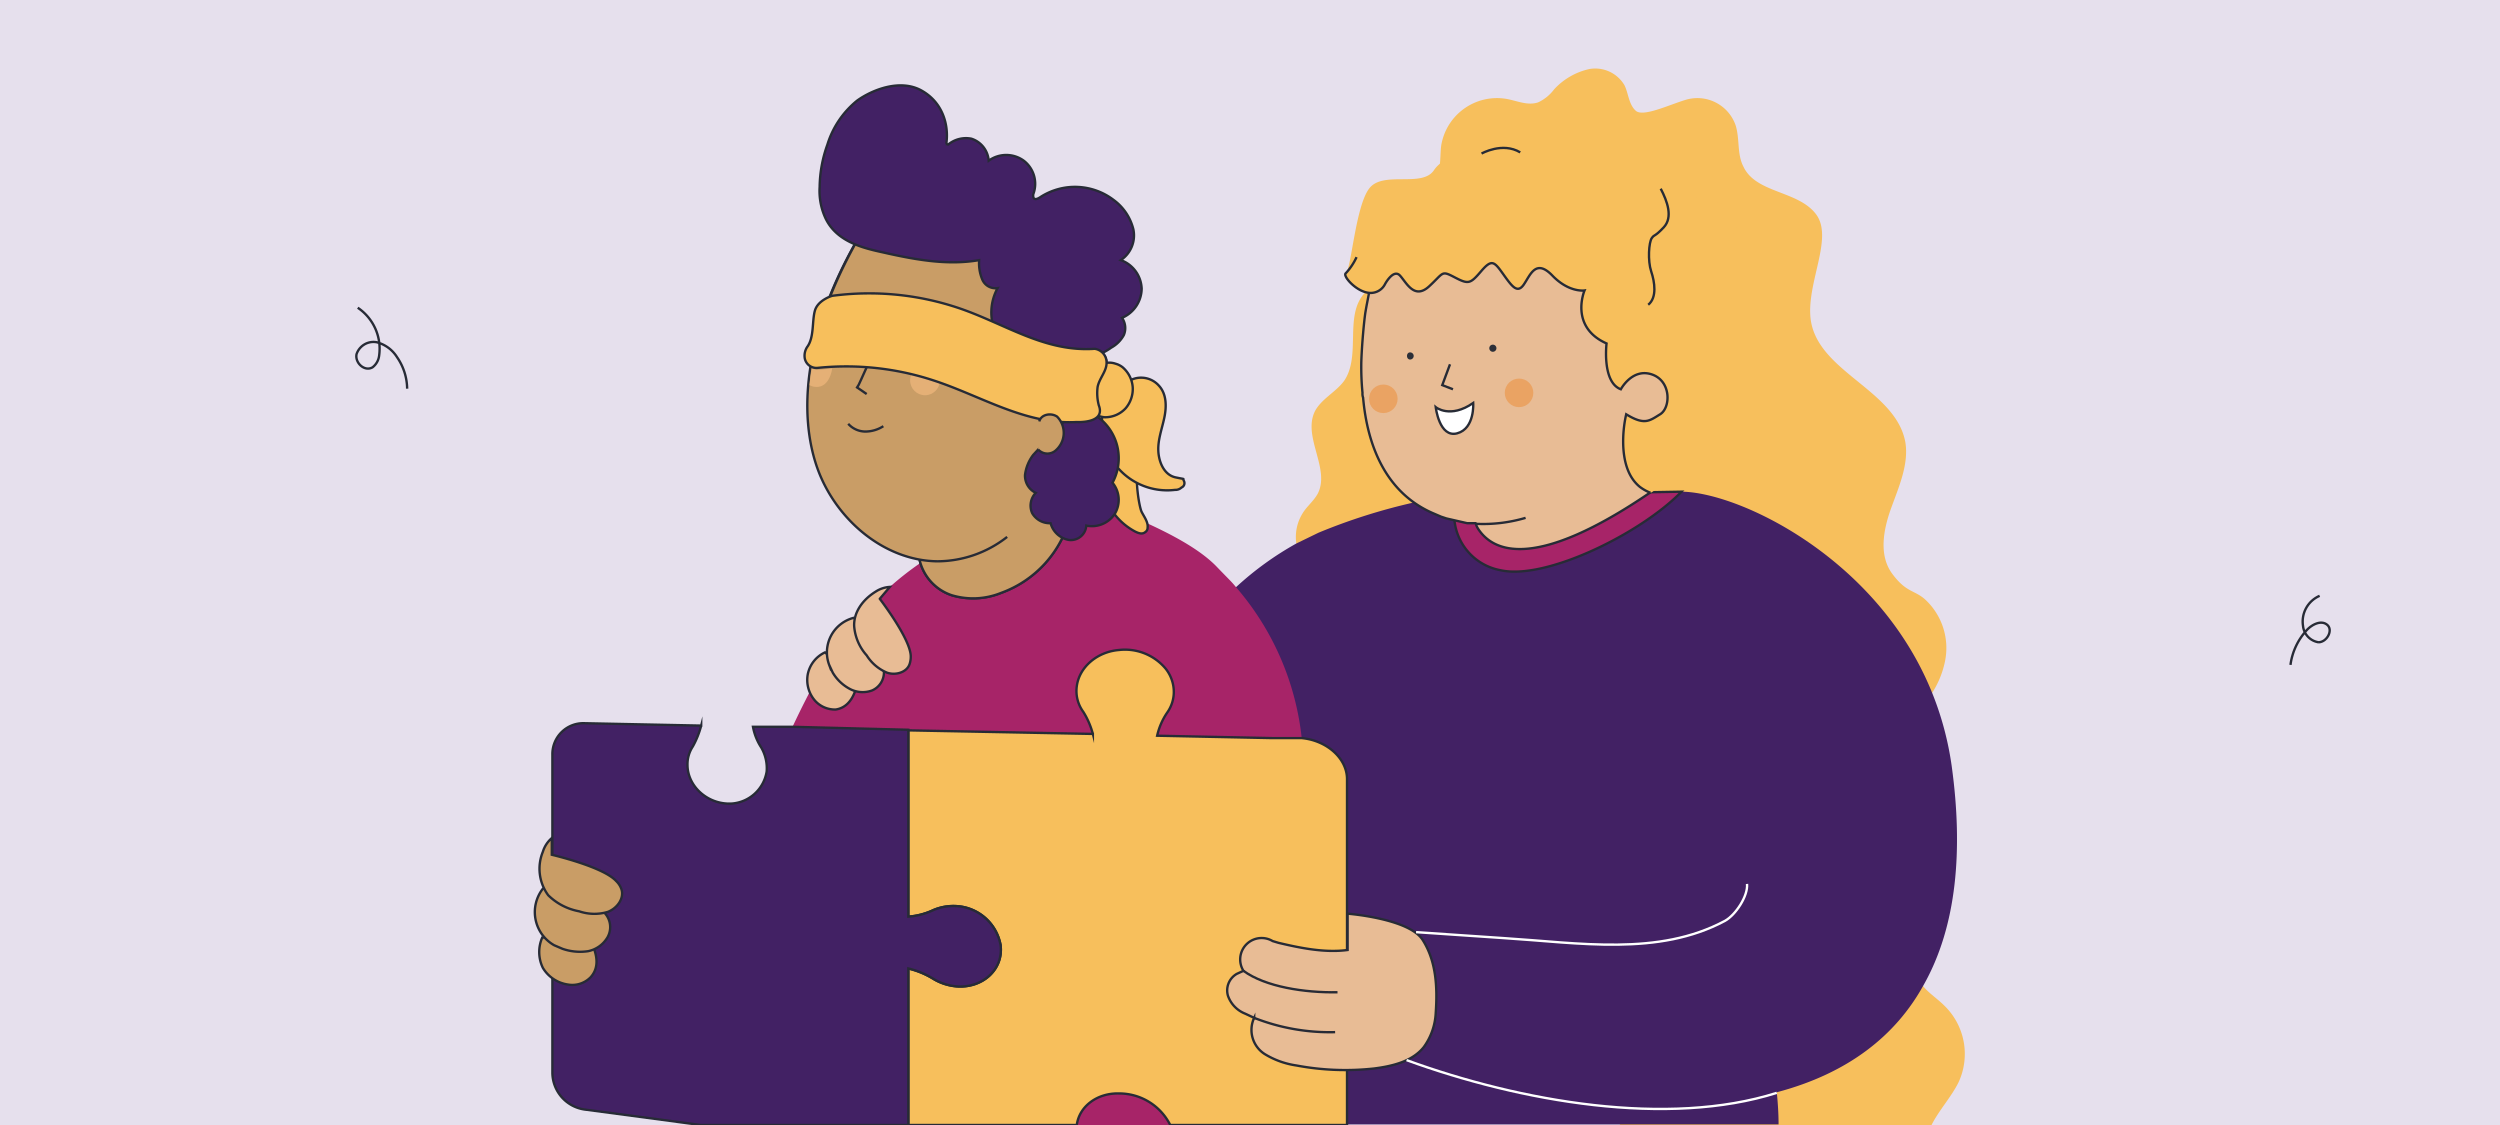 <svg id="Capa_1" data-name="Capa 1" xmlns="http://www.w3.org/2000/svg" viewBox="0 0 420 189"><defs><style>.cls-1{fill:#e6e0ed;}.cls-16,.cls-2{fill:none;}.cls-12,.cls-13,.cls-14,.cls-2,.cls-6,.cls-7,.cls-9{stroke:#272b36;}.cls-12,.cls-13,.cls-14,.cls-16,.cls-2,.cls-6,.cls-7,.cls-9{stroke-miterlimit:10;stroke-width:0.4px;}.cls-12,.cls-3{fill:#f7bf5c;}.cls-14,.cls-4{fill:#422164;}.cls-5{fill:#11417d;}.cls-11,.cls-6{fill:#a72468;}.cls-7{fill:#e8bc95;}.cls-8{fill:#eaa363;}.cls-9{fill:#fff;}.cls-10{fill:#2c2f38;}.cls-13{fill:#c99d66;}.cls-15{fill:#e5b076;}.cls-16{stroke:#fff;}</style></defs><rect class="cls-1" width="420" height="189"/><path class="cls-2" d="M384.8,111.7a10.7,10.7,0,0,1,2.7-5.8c.9-1,2.5-1.8,3.5-.9s-.1,2.9-1.5,2.9a3.1,3.1,0,0,1-2.6-2.8,4.7,4.7,0,0,1,2.8-5"/><path class="cls-2" d="M60.1,51.7a8.3,8.3,0,0,1,3.6,8,2.9,2.9,0,0,1-1.1,2c-1.3.8-3-.7-2.7-2.2a3,3,0,0,1,3.4-2A5.7,5.7,0,0,1,66.7,60a9.5,9.5,0,0,1,1.7,5.3"/><path class="cls-3" d="M329,181.9c-1.2,2.4-3.3,4.7-4.5,7.1H272.2l-1.8-3.1-16-28.2L220.7,98.6a24.7,24.7,0,0,1-2.9-7.2,7.5,7.5,0,0,1,1-5.1c.7-1.2,1.9-2.1,2.6-3.4,2.1-4.2-2.6-9.5-.5-13.8,1.1-2.1,3.5-3.2,4.9-5.1,2.9-4.2,0-10.9,3.4-14.7l.3-.2.6-.6a10,10,0,0,0,2.2-1.9,7.5,7.5,0,0,0,1.5-5.1V38.3c-.1-2.9.8-6.4,3.5-7.3,1.1-.3,2.2-.2,3.1-.8a3.7,3.7,0,0,0,1.5-2.6c.1-1,.1-2,.2-3a9.5,9.5,0,0,1,10.9-8c1.8.3,3.6,1.2,5.4.6a7.1,7.1,0,0,0,2.7-2.2,11.4,11.4,0,0,1,5.9-3.4,5.7,5.7,0,0,1,5.9,2.7c.7,1.4.7,3.2,1.9,4.3s5.4-.9,8.3-1.8a6.8,6.8,0,0,1,8.5,4.3c.7,2.3.2,4.8,1.3,6.9,2.1,4.5,9.2,4,12.2,8s-1.7,11.6-.9,17.7c1.2,8.8,14.3,11.8,15.9,20.6.6,3.7-1.1,7.5-2.4,11.1s-2.1,7.9.2,11,3.6,2.7,5.4,4.2a11.1,11.1,0,0,1,3.5,10.3,15.5,15.5,0,0,1-2.2,5.5c-1.4,2.7-2.9,5.2-3.1,8.2-.3,6.7,6.7,11.9,7.1,18.6s-4.7,11-6.2,16.8a6.9,6.9,0,0,0,.1,4.7l.6,1c1,1.2,2.4,2.1,3.5,3.2A11.3,11.3,0,0,1,329,181.9Z"/><path class="cls-4" d="M327.9,128.8a52.4,52.4,0,0,0-3.3-12.4c-9.1-22.6-32.4-33.7-42.1-33.8H277c-6,.4-5.1-4.4-20.4-.4-2.4,2.1-7-.3-19,2.2a98.3,98.3,0,0,0-16.1,5.1l-3.7,1.8a52.7,52.7,0,0,0-10.1,7.3,82.9,82.9,0,0,0-11.9,13.6c-20,27.4-31.1,67.5-31.1,67.5l49,.2q.2,4.6.6,9h84.5q0-2.4-.3-5.4c12.1-3.2,20-9.6,24.6-17.9C328.8,155.6,329.8,142.7,327.9,128.8Z"/><path class="cls-5" d="M213.7,123.1s0,1.5-.1,4c.8-1.4,1.7-2.8,2.4-4.3Z"/><path class="cls-6" d="M282.5,82.6c-6.8,7-22.8,14.9-30.4,13.2a9.5,9.5,0,0,1-7.8-9.4c4.3-.2,9.1-1.2,12.3-4.1,15.3-4,14.4.8,20.4.4Z"/><path class="cls-7" d="M277.2,44.8,253.1,34.4l-21,7.8-1.5,4.4s-.3,1-.6,2.6-.4,2-.6,3.2-.6,5.3-.7,8.4a45.2,45.2,0,0,0,.2,5.2,1.9,1.9,0,0,0,.1.8c.7,7.9,3.7,15.9,11.7,19.4l1.4.6.9.3,3.5.8h1.4a3.7,3.7,0,0,0,.4.9c2.5,3.9,9.5,7.2,29-6.1h0c.2-.1.2-.4.2-.7a16.4,16.4,0,0,0,.5-3.2l2.3-4.3,3.1-5.8-3.5-22.8Z"/><circle class="cls-8" cx="255.2" cy="66" r="2.4"/><circle class="cls-8" cx="232.4" cy="67" r="2.4"/><polyline class="cls-2" points="243.6 61.2 242.3 64.7 244.1 65.4"/><path class="cls-9" d="M241.2,68.4s2.4,2,6.3-.7c0,0,.3,4.3-2.7,5.1S241.2,68.4,241.2,68.4Z"/><path class="cls-10" d="M236.9,60.4a.6.6,0,0,0,0-1.2c-.7,0-.7,1.2,0,1.2Z"/><path class="cls-10" d="M250.8,59.1a.6.6,0,0,0,0-1.2.6.6,0,1,0,0,1.2Z"/><path class="cls-3" d="M261.5,21.7c-2.1-2-5.7-1.7-9.2-1.3-1.5,1-3.9,2.8-4.1,5.1,0,0-5.3.1-7.3,3.1s-8.6,0-10.9,3.1-3,13.6-3.9,14.2,1.7,3.1,3.9,3.3a2.7,2.7,0,0,0,2.7-1.5s1.4-2.6,2.5-1.4,2.4,4.1,4.9,1.8,1.9-2.8,4.3-1.5,2.6,1.2,4.4-1,2.1-1.6,3.7.4,2.4,3.4,3.5,1.8,2.1-4.4,4.8-1.5,5.4,2.5,5.4,2.5-2.6,6.1,3.7,8.9c0,0-.8,6.5,2.4,7.7,0,0,1.9-3.6,5.2-2.5s3.3,5.6,1.4,6.7-2.6,1.9-5.7,0a20.9,20.9,0,0,0-.5,5.2c.1,2.5.7,5.3,2.8,7a7.7,7.7,0,0,0,1.8,1h0a2.8,2.8,0,0,0,1-.8,3,3,0,0,0,.8-2.5s1.3-2,2.7-3.9,2.6-3.1,3.4-3.2,2.2-6.1.7-9.9,6.3-7.4,4.8-12.9-2.2-4.8-1.1-7.4a35.3,35.3,0,0,1,1.7-3.3,7.3,7.3,0,0,0,.9-3.8C281.4,31.9,269.5,31.5,261.5,21.7Z"/><path class="cls-2" d="M248.9,25.8s3.5-2,6.5-.2"/><path class="cls-2" d="M247.9,88a25.1,25.1,0,0,0,8.4-1"/><path class="cls-2" d="M279,31.7c1.1,2.1,2.1,4.8.5,6.5s-1.5,1.1-2,1.8-.7,3.8-.1,5.6,1,4.4-.5,5.6"/><path class="cls-2" d="M277.3,82.8h0a7.7,7.7,0,0,1-1.8-1c-2.1-1.7-2.7-4.5-2.8-7a20.9,20.9,0,0,1,.5-5.2c3.1,1.9,3.9,1.1,5.7,0s1.9-5.6-1.4-6.7-5.2,2.5-5.2,2.5c-3.2-1.2-2.4-7.7-2.4-7.7-6.3-2.8-3.7-8.9-3.7-8.9s-2.6.4-5.4-2.5-3.7-.1-4.8,1.5-2,.3-3.5-1.8-1.9-2.5-3.7-.4-2.1,2.2-4.4,1-1.8-.8-4.3,1.5-3.8-.6-4.9-1.8-2.5,1.4-2.5,1.4a2.7,2.7,0,0,1-2.7,1.5c-2.2-.2-4.5-2.9-3.9-3.3a10.4,10.4,0,0,0,1.8-2.7"/><path class="cls-11" d="M220,145.9V189H125.6V147.7c-.5-5.2,1.3-10.3,3.2-15.2,1.3-3.4,2.7-6.9,4.3-10.3s1.9-3.9,2.9-5.9,2-3.5,3.1-5.2a4.3,4.3,0,0,1,.4-.7c1.3-1.9,2.6-3.7,4-5.4l.6-.8a55.6,55.6,0,0,1,4.7-5l.7-.6a49.9,49.9,0,0,1,5.1-4h0l.7-.5.7-.4a50.9,50.9,0,0,1,16.7-6.9c3.3-.7-7.9-7.8-4.5-7.2l4.1,1c2.6.7,5.8,1.7,9.3,2.9h0l4.8,1.7,1.2.5,5.1,2.2c4.8,2.2,9.1,4.6,11.7,7.3s2.3,2.3,3.3,3.5a46.3,46.3,0,0,1,11,25.4C219.6,131,219.6,138.1,220,145.9Z"/><path class="cls-12" d="M185.2,77.8a4.1,4.1,0,0,1,0,1.9,9.1,9.1,0,0,0,1.3,5.6,10.8,10.8,0,0,0,4.2,4c.6.3,1.2.5,1.7.1a.9.9,0,0,0,.4-.8c.1-.9-.6-1.8-1-2.6s-1.1-5-.7-7.5l-7.1-3Z"/><path class="cls-12" d="M189,64.5a4,4,0,0,1,5.7.3c1.3,1.4,1.3,3.5.9,5.4s-1.1,3.7-1,5.6,1,4,2.9,4.4,1.1.1,1.4.6a.8.8,0,0,1-.4,1.1,1.5,1.5,0,0,1-1.1.4A11,11,0,0,1,186.5,66Z"/><path class="cls-2" d="M139.4,49.8a73.3,73.3,0,0,1,6.2-12.1L165.7,39,183,47.3l-.4,11.4-.4,12.1-.4,12.5-2,3.4a18.4,18.4,0,0,1-11.6,12.9,12.5,12.5,0,0,1-8.3.4,8.2,8.2,0,0,1-5.4-5.9"/><path class="cls-2" d="M184.6,68.1c.8,2.1-1,2.6-2.4,2.7l.4-12.1h1.3a2.2,2.2,0,0,1,1.4.8,2,2,0,0,1,.6,1.4c.1,1.5-1.2,2.7-1.5,4.2A8.1,8.1,0,0,0,184.6,68.1Z"/><path class="cls-12" d="M183.8,62.3a3.1,3.1,0,0,1,3.6-1.2,3.4,3.4,0,0,1,1.2.6,4.9,4.9,0,0,1,1.7,3.4,5,5,0,0,1-1.2,3.5,4.7,4.7,0,0,1-3.5,1.5,4,4,0,0,1-3.2-2.1c-.1-.2-.2-.6,0-.8Z"/><path class="cls-13" d="M169.2,90.2a19.1,19.1,0,0,1-11.7,4.1c-9.1-.1-17.2-7.2-20.2-15.7s-2.9-22.6,8.3-40.9L165.7,39,183,47.3l-1.2,36-2,3.4a18.4,18.4,0,0,1-11.6,12.9,12.5,12.5,0,0,1-8.3.4,8.2,8.2,0,0,1-5.4-5.9"/><path class="cls-14" d="M184.5,70.1a8.6,8.6,0,0,1,2.4,11,4.5,4.5,0,0,1,.4,5.2,4.6,4.6,0,0,1-4.8,2,2.6,2.6,0,0,1-3,2.4,3.9,3.9,0,0,1-3-2.8,3.4,3.4,0,0,1-3.1-1.7,3.1,3.1,0,0,1,.6-3.4,3.2,3.2,0,0,1-1.8-3,6.9,6.9,0,0,1,1.4-3.4l7.3-7.9Z"/><path class="cls-14" d="M174.8,33.1a10.7,10.7,0,0,1,12.3.5,8.7,8.7,0,0,1,3.3,4.9,5,5,0,0,1-2.1,5.2,5.3,5.3,0,0,1,3.5,4.8,5.4,5.4,0,0,1-3.3,4.9,3,3,0,0,1,.3,2.9,5.3,5.3,0,0,1-2.1,2.1,10.5,10.5,0,0,1-4.9,1.9l-6,1.1L167.3,56a8.5,8.5,0,0,1,.3-7.6,2.4,2.4,0,0,1-2.6-1.5,7,7,0,0,1-.5-3.2c-5.1.9-10.3,0-15.3-1.1-3-.7-8.4-1.5-10.5-5.9a10.9,10.9,0,0,1-1-5.3,21.7,21.7,0,0,1,1.3-7.1,15.3,15.3,0,0,1,5-7.4c2.5-1.8,7.2-3.7,10.8-1.7S159.4,21,159,24c0,.2.3.4.4.2a4.7,4.7,0,0,1,3.8-.9,4.2,4.2,0,0,1,2.9,3.7,5,5,0,0,1,5.9,0,4.9,4.9,0,0,1,1.6,5.6S173.3,34.1,174.8,33.1Z"/><path class="cls-2" d="M145.6,61.7c-.8,1.7-1.3,3-1.6,3.4l1.6,1.1"/><circle class="cls-15" cx="155.4" cy="63.9" r="2.5"/><path class="cls-15" d="M137.1,65a2.3,2.3,0,0,1-1.1-.3c.1-.9.2-1.8.4-2.8a2.5,2.5,0,0,0,1.5.2l1.9-.2C139.8,62,139.4,65.1,137.1,65Z"/><path class="cls-2" d="M142.5,71.2a3.9,3.9,0,0,0,2.8,1.3,5.6,5.6,0,0,0,3.1-.9h0"/><path class="cls-12" d="M135.2,60.2a2,2,0,0,0,2.2,1.6,47,47,0,0,1,19.4,2.1c8,2.6,15.5,7.5,24.1,7,0,0,4.9.3,3.7-2.8a8.1,8.1,0,0,1-.2-3.1c.3-1.5,1.6-2.7,1.5-4.2h0a2.3,2.3,0,0,0-2-2.2h0c-8.6.6-15.3-4.4-23.3-7a47.1,47.1,0,0,0-20.8-1.9s-2.4.7-2.9,2.5-.1,4.5-1.3,6.1A2.7,2.7,0,0,0,135.2,60.2Z"/><path class="cls-13" d="M174.6,70.8c.3-1.2,2-1.5,3-.8a3.9,3.9,0,0,1-.4,5.8,2.1,2.1,0,0,1-2.8-.3"/><path class="cls-12" d="M226.3,130.9V189H196.6a9.6,9.6,0,0,0-8.6-5.3c-3.7-.1-6.7,2.2-7.1,5.3H152.6V162.7a14.6,14.6,0,0,1,4.3,1.8,9,9,0,0,0,3.7,1.2c4.4.4,8-2.8,7.5-6.9a8,8,0,0,0-6.7-6.5,8.6,8.6,0,0,0-4.6.6,11.9,11.9,0,0,1-4.2,1.1V122.7l31,.6a13.4,13.4,0,0,0-1.6-3.7,5.9,5.9,0,0,1-1.1-4.3c.4-3.2,3.4-5.8,7.1-6.1a8.9,8.9,0,0,1,7.8,3.1,6.3,6.3,0,0,1,1.4,4,6,6,0,0,1-1.1,3.4,11.3,11.3,0,0,0-1.7,3.9l19.3.4h5C222.9,124.4,226.3,127.4,226.3,130.9Z"/><path class="cls-14" d="M160.6,165.7a9,9,0,0,1-3.7-1.2,14.6,14.6,0,0,0-4.3-1.8V189H117.7l-19.5-2.6a6.3,6.3,0,0,1-5.4-6.1V126.8a5.2,5.2,0,0,1,5.4-5.3l19.6.4a15.1,15.1,0,0,1-1.4,3.5,5.4,5.4,0,0,0-.9,3.1c0,3.6,3.4,6.7,7.4,6.5a6.4,6.4,0,0,0,5.9-5.4,7,7,0,0,0-.9-4,9.5,9.5,0,0,1-1.4-3.5h6.6l19.5.5V154a11.9,11.9,0,0,0,4.2-1.1,8.6,8.6,0,0,1,4.6-.6,8,8,0,0,1,6.7,6.5C168.6,162.9,165,166.1,160.6,165.7Z"/><path class="cls-13" d="M99.2,164.2a4.3,4.3,0,0,1-3.8,1.2,5.9,5.9,0,0,1-4.2-2.8,6.1,6.1,0,0,1-.1-5.1h7.7S101.7,161.5,99.2,164.2Z"/><path class="cls-13" d="M101.6,153.4a3.5,3.5,0,0,1,.5,4,4.9,4.9,0,0,1-3.3,2.4,9,9,0,0,1-4.3-.4l-1.4-.6a6.4,6.4,0,0,1-1.9-9.5l5-.8Z"/><path class="cls-13" d="M103.5,148a3.4,3.4,0,0,1,.9,1.4c.5,1.5-.7,3.2-2.3,3.8a7.9,7.9,0,0,1-4.8-.1,10,10,0,0,1-5.2-2.7,7.5,7.5,0,0,1-.9-7.3,4.9,4.9,0,0,1,1.5-2.3v2.8S101.3,145.6,103.5,148Z"/><path class="cls-7" d="M140.4,119.2a4.5,4.5,0,0,1-3.4-1.4,5.3,5.3,0,0,1-1.3-4.5,5.2,5.2,0,0,1,2.9-3.7l5.5,4.5S143.8,118.7,140.4,119.2Z"/><path class="cls-7" d="M148.5,112.9a3.3,3.3,0,0,1-2,3.1,4.6,4.6,0,0,1-3.8-.3,7.3,7.3,0,0,1-2.8-2.7l-.6-1.3a6,6,0,0,1,4.1-7.9l4.1,2.4Z"/><path class="cls-7" d="M153,110.1a3.9,3.9,0,0,1-.2,1.5c-.5,1.4-2.4,1.9-3.8,1.4a7.4,7.4,0,0,1-3.4-2.9,8.3,8.3,0,0,1-2.1-4.9c-.1-2.4,1.5-4.5,3.6-5.8a4.9,4.9,0,0,1,2.4-.8l-1.7,2S152.8,107.1,153,110.1Z"/><path class="cls-2" d="M226.4,159.6a15.9,15.9,0,0,0,3-.6"/><path class="cls-7" d="M226.4,153.5v6.1c-3.8.5-7.8-.3-11.6-1.2l-1-.3a3.6,3.6,0,0,0-4.9,5l-1.1.5a3.2,3.2,0,0,0-1.5,3.7,5,5,0,0,0,2.9,3l1.5.7a4.8,4.8,0,0,0,1.8,6.1,14,14,0,0,0,5.3,1.9,44.3,44.3,0,0,0,13.1.5c3.1-.4,6.4-1.2,8.3-3.6a10.6,10.6,0,0,0,2-5.7c.3-4.3.1-8.7-2.2-12.3S226.4,153.5,226.4,153.5Z"/><path class="cls-2" d="M210.7,171a34.7,34.7,0,0,0,13.6,2.4"/><path class="cls-2" d="M208.9,163.1c3.7,2.7,10.3,3.7,15.8,3.6"/><path class="cls-16" d="M237.9,156.6l14.7,1c12.7.8,26,3.1,37.2-2.9,1.8-1,3.9-4.2,3.7-6.2"/><path class="cls-16" d="M236.3,178.1c19.2,7,43.9,11.3,62.2,5.5"/></svg>